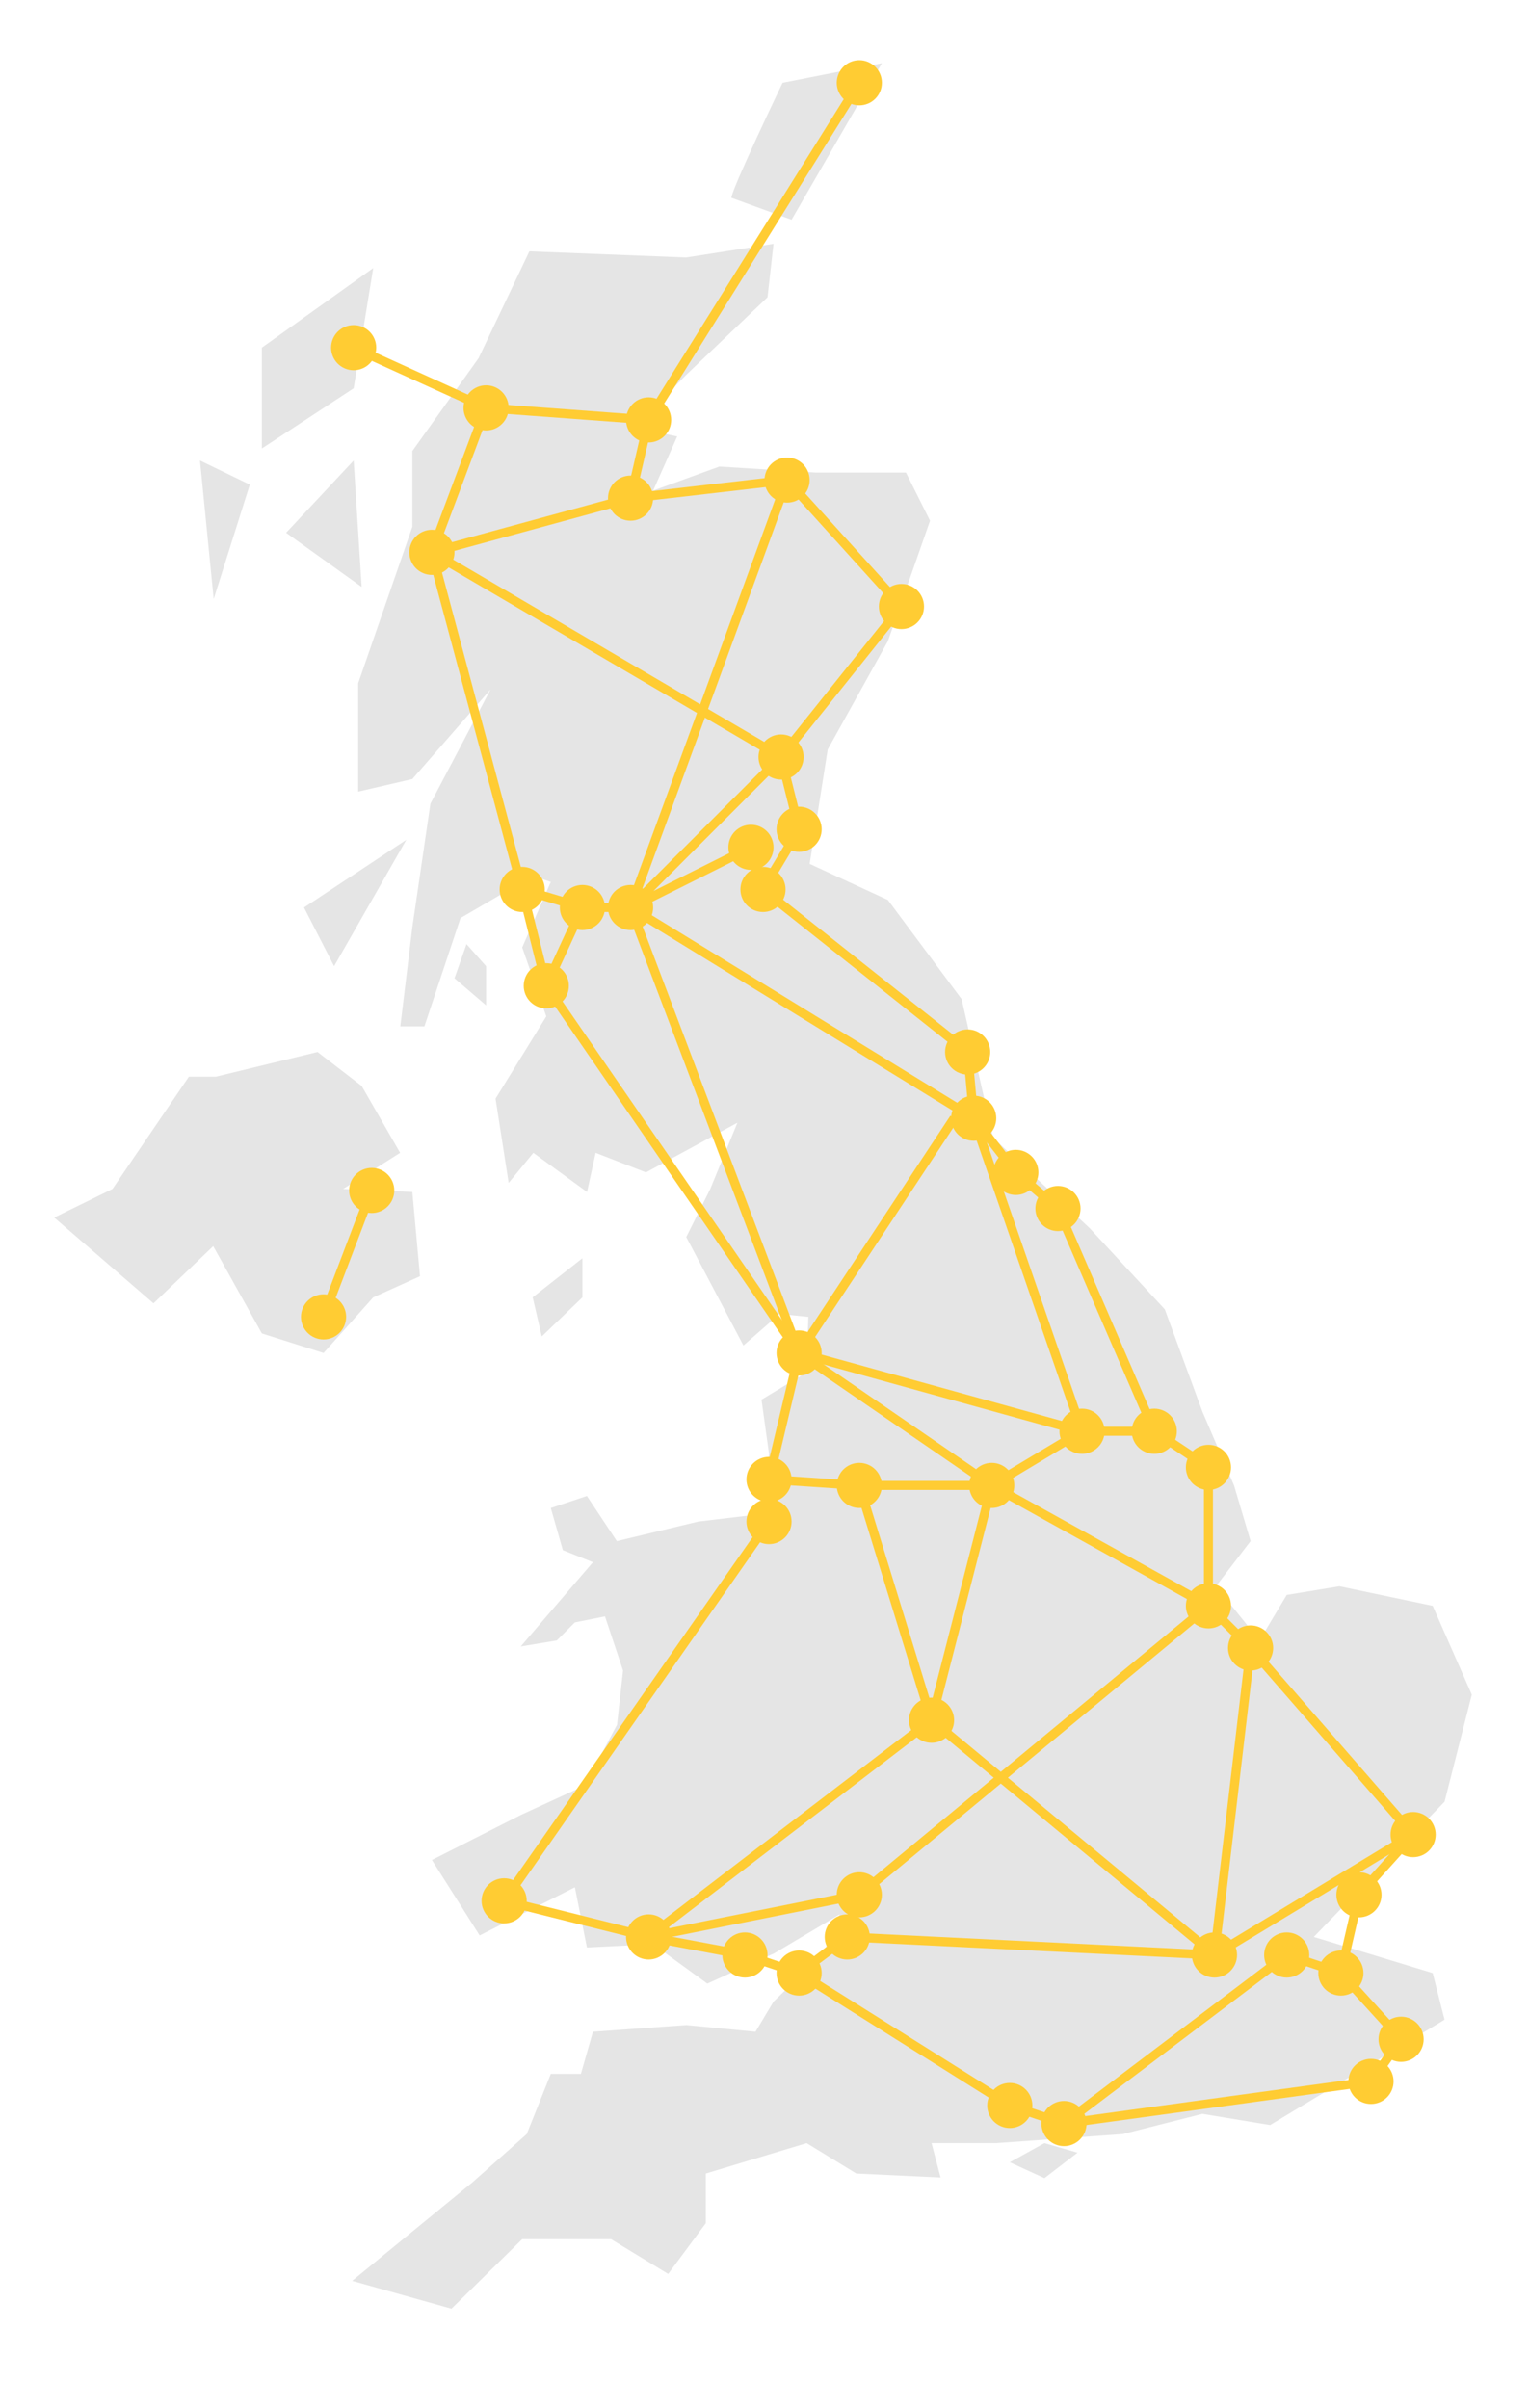 <?xml version="1.0" encoding="utf-8"?>
<!-- Generator: Adobe Illustrator 27.3.0, SVG Export Plug-In . SVG Version: 6.00 Build 0)  -->
<svg version="1.1" xmlns="http://www.w3.org/2000/svg" xmlns:xlink="http://www.w3.org/1999/xlink" x="0px" y="0px"
	 viewBox="0 0 254 400" style="enable-background:new 0 0 254 400;" xml:space="preserve">
<style type="text/css">
	.st0{fill:#E5E5E5;}
	.st1{fill:none;stroke:#FFCC33;stroke-width:1.5;stroke-miterlimit:10;}
	.st2{fill:none;stroke:#FFCC33;stroke-width:1.5;stroke-linejoin:round;stroke-miterlimit:10;}
	.st3{fill:#FFCC33;stroke:#FFCC33;stroke-miterlimit:10;}
</style>
<g id="Layer_3">
	<polygon class="st0" points="58.5,378.88 75,383.51 86.75,371.95 101.5,371.95 111,377.73 117.25,369.3 117.25,361.05 134,356 
		142.25,361.05 156.25,361.71 154.75,356 165.5,356 186.5,354.5 199.75,351.14 211,353 239.97,335.5 238,327.75 218.25,321.75 
		239.97,299.29 244.5,281.5 238,266.75 222.5,263.5 213.75,264.94 209.23,272.5 202,263.5 207.75,256 205,246.75 199.75,234.5 
		193.5,217.5 181,204 164.98,189 159.75,165.97 147.5,149.5 134.5,143.5 137.5,124.5 147.5,106.5 154.5,86.5 150.5,78.5 135.5,78.5 
		119.5,77.5 108.5,81.5 112.5,72.5 105.44,71 114,62.26 127.5,49.38 128.5,40.5 114,42.77 87.94,41.75 79.5,59.5 68.5,74.92 
		68.5,87.5 59.5,113.5 59.5,131.5 68.5,129.41 81.5,114.5 71.5,133.5 68.5,154 66.5,170.5 70.5,170.5 76.5,152.5 88.5,145.5 
		91.5,146.5 86.75,157.38 90.75,168.83 82.32,182.5 84.5,196.5 88.6,191.5 97.52,198 98.95,191.5 107.31,194.75 122.5,186.5 
		117.99,197.5 114,205.49 123.5,223.5 129.5,218.26 134.29,218.75 133.96,228 126.5,232.5 127.75,241.49 126.5,251.5 116.01,252.75 
		102.47,256 97.5,248.5 91.5,250.5 93.5,257.5 98.5,259.5 86.5,273.5 92.5,272.5 95.5,269.5 100.5,268.5 103.5,277.5 102.5,286.5 
		97.12,296.61 86.5,301.5 71.75,308.97 79.68,321.5 95.5,313.5 97.5,323.5 108.5,322.96 117.5,329.5 128.56,324.5 139.5,318 
		136.75,324.5 128.5,332.5 125.5,337.5 114,336.39 98.5,337.5 96.5,344.5 91.5,344.5 87.5,354.5 78.5,362.5 	"/>
	<polygon class="st0" points="67.5,139.5 55.5,160.5 50.5,150.75 	"/>
	<polygon class="st0" points="77.5,156.83 75.5,162.5 80.75,167 80.75,160.5 	"/>
	<polygon class="st0" points="62,44.53 58.75,64.5 43.5,74.5 43.5,57.75 	"/>
	<polygon class="st0" points="33.22,76.5 41.5,80.5 35.5,99.5 	"/>
	<polygon class="st0" points="58.75,76.5 47.53,88.5 60.08,97.5 	"/>
	<path class="st0" d="M121.5,32.86c0-1.36,8.5-19.11,8.5-19.11l16.5-3.25l-15,26L121.5,32.86z"/>
	<polygon class="st0" points="96.75,209.01 88.49,215.5 90,222 96.75,215.51 	"/>
	<polygon class="st0" points="53.75,224.75 43.5,221.5 35.42,207 25.5,216.5 9,202.25 18.69,197.5 31.38,178.85 35.86,178.85 
		52.75,174.75 60.08,180.39 66.47,191.5 57,197.5 68.5,198 69.77,212 62,215.51 	"/>
	<polygon class="st0" points="167.75,359.18 173.5,356 179,357.59 173.5,361.82 	"/>
</g>
<g id="Layer_4">
	<polygon class="st1" points="227.75,345.75 232.75,338.75 222.75,327.75 225.75,314.75 234.75,304.75 207.75,273.75 200.75,266.75 
		200.75,243.75 191.75,237.75 175.75,200.75 168.75,194.75 161.75,185.75 160.75,174.75 126.75,147.75 132.75,137.75 129.75,125.75 
		149.75,100.75 130.75,79.75 104.75,82.75 107.75,69.75 80.75,67.75 71.75,91.75 86.75,147.75 90.75,163.75 132.75,224.75 
		127.75,245.75 127.75,252.75 83.75,315.75 107.75,321.75 123.75,324.75 132.75,327.75 167.75,349.75 176.75,352.75 	"/>
	<polyline class="st1" points="130.75,79.75 104.75,150.75 132.75,224.75 164.75,246.75 200.75,266.75 142.75,314.75 107.75,321.75 
		154.75,285.75 201.75,324.75 207.75,273.75 	"/>
	<line class="st1" x1="58.75" y1="57.75" x2="80.75" y2="67.75"/>
	<line class="st1" x1="61.75" y1="197.75" x2="53.75" y2="218.75"/>
	<line class="st1" x1="201.75" y1="324.75" x2="234.75" y2="304.75"/>
	<polyline class="st1" points="191.75,237.75 179.75,237.75 164.75,246.75 142.75,246.75 127.75,245.75 	"/>
	<polyline class="st2" points="129.75,125.75 104.75,150.75 124.75,140.75 126.75,147.75 	"/>
	<line class="st1" x1="142.75" y1="13.75" x2="107.75" y2="69.75"/>
	<line class="st1" x1="164.75" y1="246.75" x2="154.75" y2="285.75"/>
	<polyline class="st1" points="132.75,224.75 179.75,237.75 161.75,185.75 104.75,150.75 	"/>
	<polyline class="st1" points="222.75,327.75 213.75,324.75 176.75,352.75 	"/>
	<line class="st1" x1="142.75" y1="246.75" x2="154.75" y2="285.75"/>
	<line class="st1" x1="158.5" y1="185.75" x2="132.75" y2="224.75"/>
	<line class="st1" x1="96.75" y1="150.75" x2="86.75" y2="147.75"/>
	<line class="st1" x1="104.75" y1="82.75" x2="71.75" y2="91.75"/>
	<line class="st1" x1="96.75" y1="150.75" x2="104.75" y2="150.75"/>
	<line class="st1" x1="90.75" y1="163.75" x2="96.75" y2="150.75"/>
	<polyline class="st1" points="132.75,327.75 140.75,321.75 201.75,324.75 	"/>
	<line class="st2" x1="71.75" y1="91.75" x2="129.75" y2="125.75"/>
</g>
<g id="Layer_1">
	<circle class="st3" cx="149.75" cy="100.75" r="3.25"/>
	<circle class="st3" cx="130.75" cy="79.75" r="3.25"/>
	<circle class="st3" cx="142.75" cy="13.75" r="3.25"/>
	<circle class="st3" cx="142.75" cy="246.75" r="3.25"/>
	<circle class="st3" cx="132.75" cy="224.75" r="3.25"/>
	<circle class="st3" cx="154.75" cy="285.75" r="3.25"/>
	<circle class="st3" cx="127.75" cy="252.75" r="3.25"/>
	<circle class="st3" cx="127.75" cy="245.75" r="3.25"/>
	<circle class="st3" cx="83.75" cy="315.75" r="3.25"/>
	<circle class="st3" cx="107.75" cy="321.75" r="3.25"/>
	<circle class="st3" cx="140.75" cy="321.75" r="3.25"/>
	<circle class="st3" cx="142.75" cy="314.75" r="3.25"/>
	<circle class="st3" cx="61.75" cy="197.75" r="3.25"/>
	<circle class="st3" cx="53.75" cy="218.75" r="3.25"/>
	<circle class="st3" cx="90.75" cy="163.75" r="3.25"/>
	<circle class="st3" cx="104.75" cy="150.75" r="3.25"/>
	<circle class="st3" cx="96.75" cy="150.75" r="3.25"/>
	<circle class="st3" cx="86.75" cy="147.75" r="3.25"/>
	<circle class="st3" cx="191.75" cy="237.75" r="3.25"/>
	<circle class="st3" cx="200.75" cy="243.75" r="3.25"/>
	<circle class="st3" cx="200.75" cy="266.75" r="3.25"/>
	<circle class="st3" cx="207.75" cy="273.75" r="3.25"/>
	<circle class="st3" cx="160.75" cy="174.75" r="3.25"/>
	<circle class="st3" cx="161.75" cy="185.75" r="3.25"/>
	<circle class="st3" cx="168.75" cy="194.75" r="3.25"/>
	<circle class="st3" cx="175.75" cy="200.75" r="3.25"/>
	<circle class="st3" cx="179.75" cy="237.75" r="3.25"/>
	<circle class="st3" cx="164.75" cy="246.75" r="3.25"/>
	<circle class="st3" cx="132.75" cy="137.75" r="3.25"/>
	<circle class="st3" cx="129.75" cy="125.75" r="3.25"/>
	<circle class="st3" cx="124.75" cy="140.75" r="3.25"/>
	<circle class="st3" cx="126.75" cy="147.75" r="3.25"/>
	<circle class="st3" cx="71.75" cy="91.75" r="3.25"/>
	<circle class="st3" cx="234.75" cy="304.75" r="3.25"/>
	<circle class="st3" cx="201.75" cy="324.75" r="3.25"/>
	<circle class="st3" cx="176.75" cy="352.75" r="3.25"/>
	<circle class="st3" cx="167.75" cy="349.75" r="3.25"/>
	<circle class="st3" cx="222.75" cy="327.75" r="3.25"/>
	<circle class="st3" cx="225.75" cy="314.75" r="3.25"/>
	<circle class="st3" cx="232.75" cy="338.75" r="3.25"/>
	<circle class="st3" cx="227.75" cy="345.75" r="3.25"/>
	<circle class="st3" cx="213.75" cy="324.75" r="3.25"/>
	<circle class="st3" cx="132.75" cy="327.75" r="3.25"/>
	<circle class="st3" cx="123.75" cy="324.75" r="3.25"/>
	<circle class="st3" cx="104.75" cy="82.75" r="3.25"/>
	<circle class="st3" cx="80.75" cy="67.75" r="3.25"/>
	<circle class="st3" cx="58.75" cy="57.75" r="3.25"/>
	<circle class="st3" cx="107.75" cy="69.75" r="3.25"/>
	<g>
	</g>
	<g>
	</g>
	<g>
	</g>
	<g>
	</g>
	<g>
	</g>
	<g>
	</g>
	<g>
	</g>
	<g>
	</g>
	<g>
	</g>
	<g>
	</g>
	<g>
	</g>
	<g>
	</g>
	<g>
	</g>
	<g>
	</g>
	<g>
	</g>
</g>
</svg>
